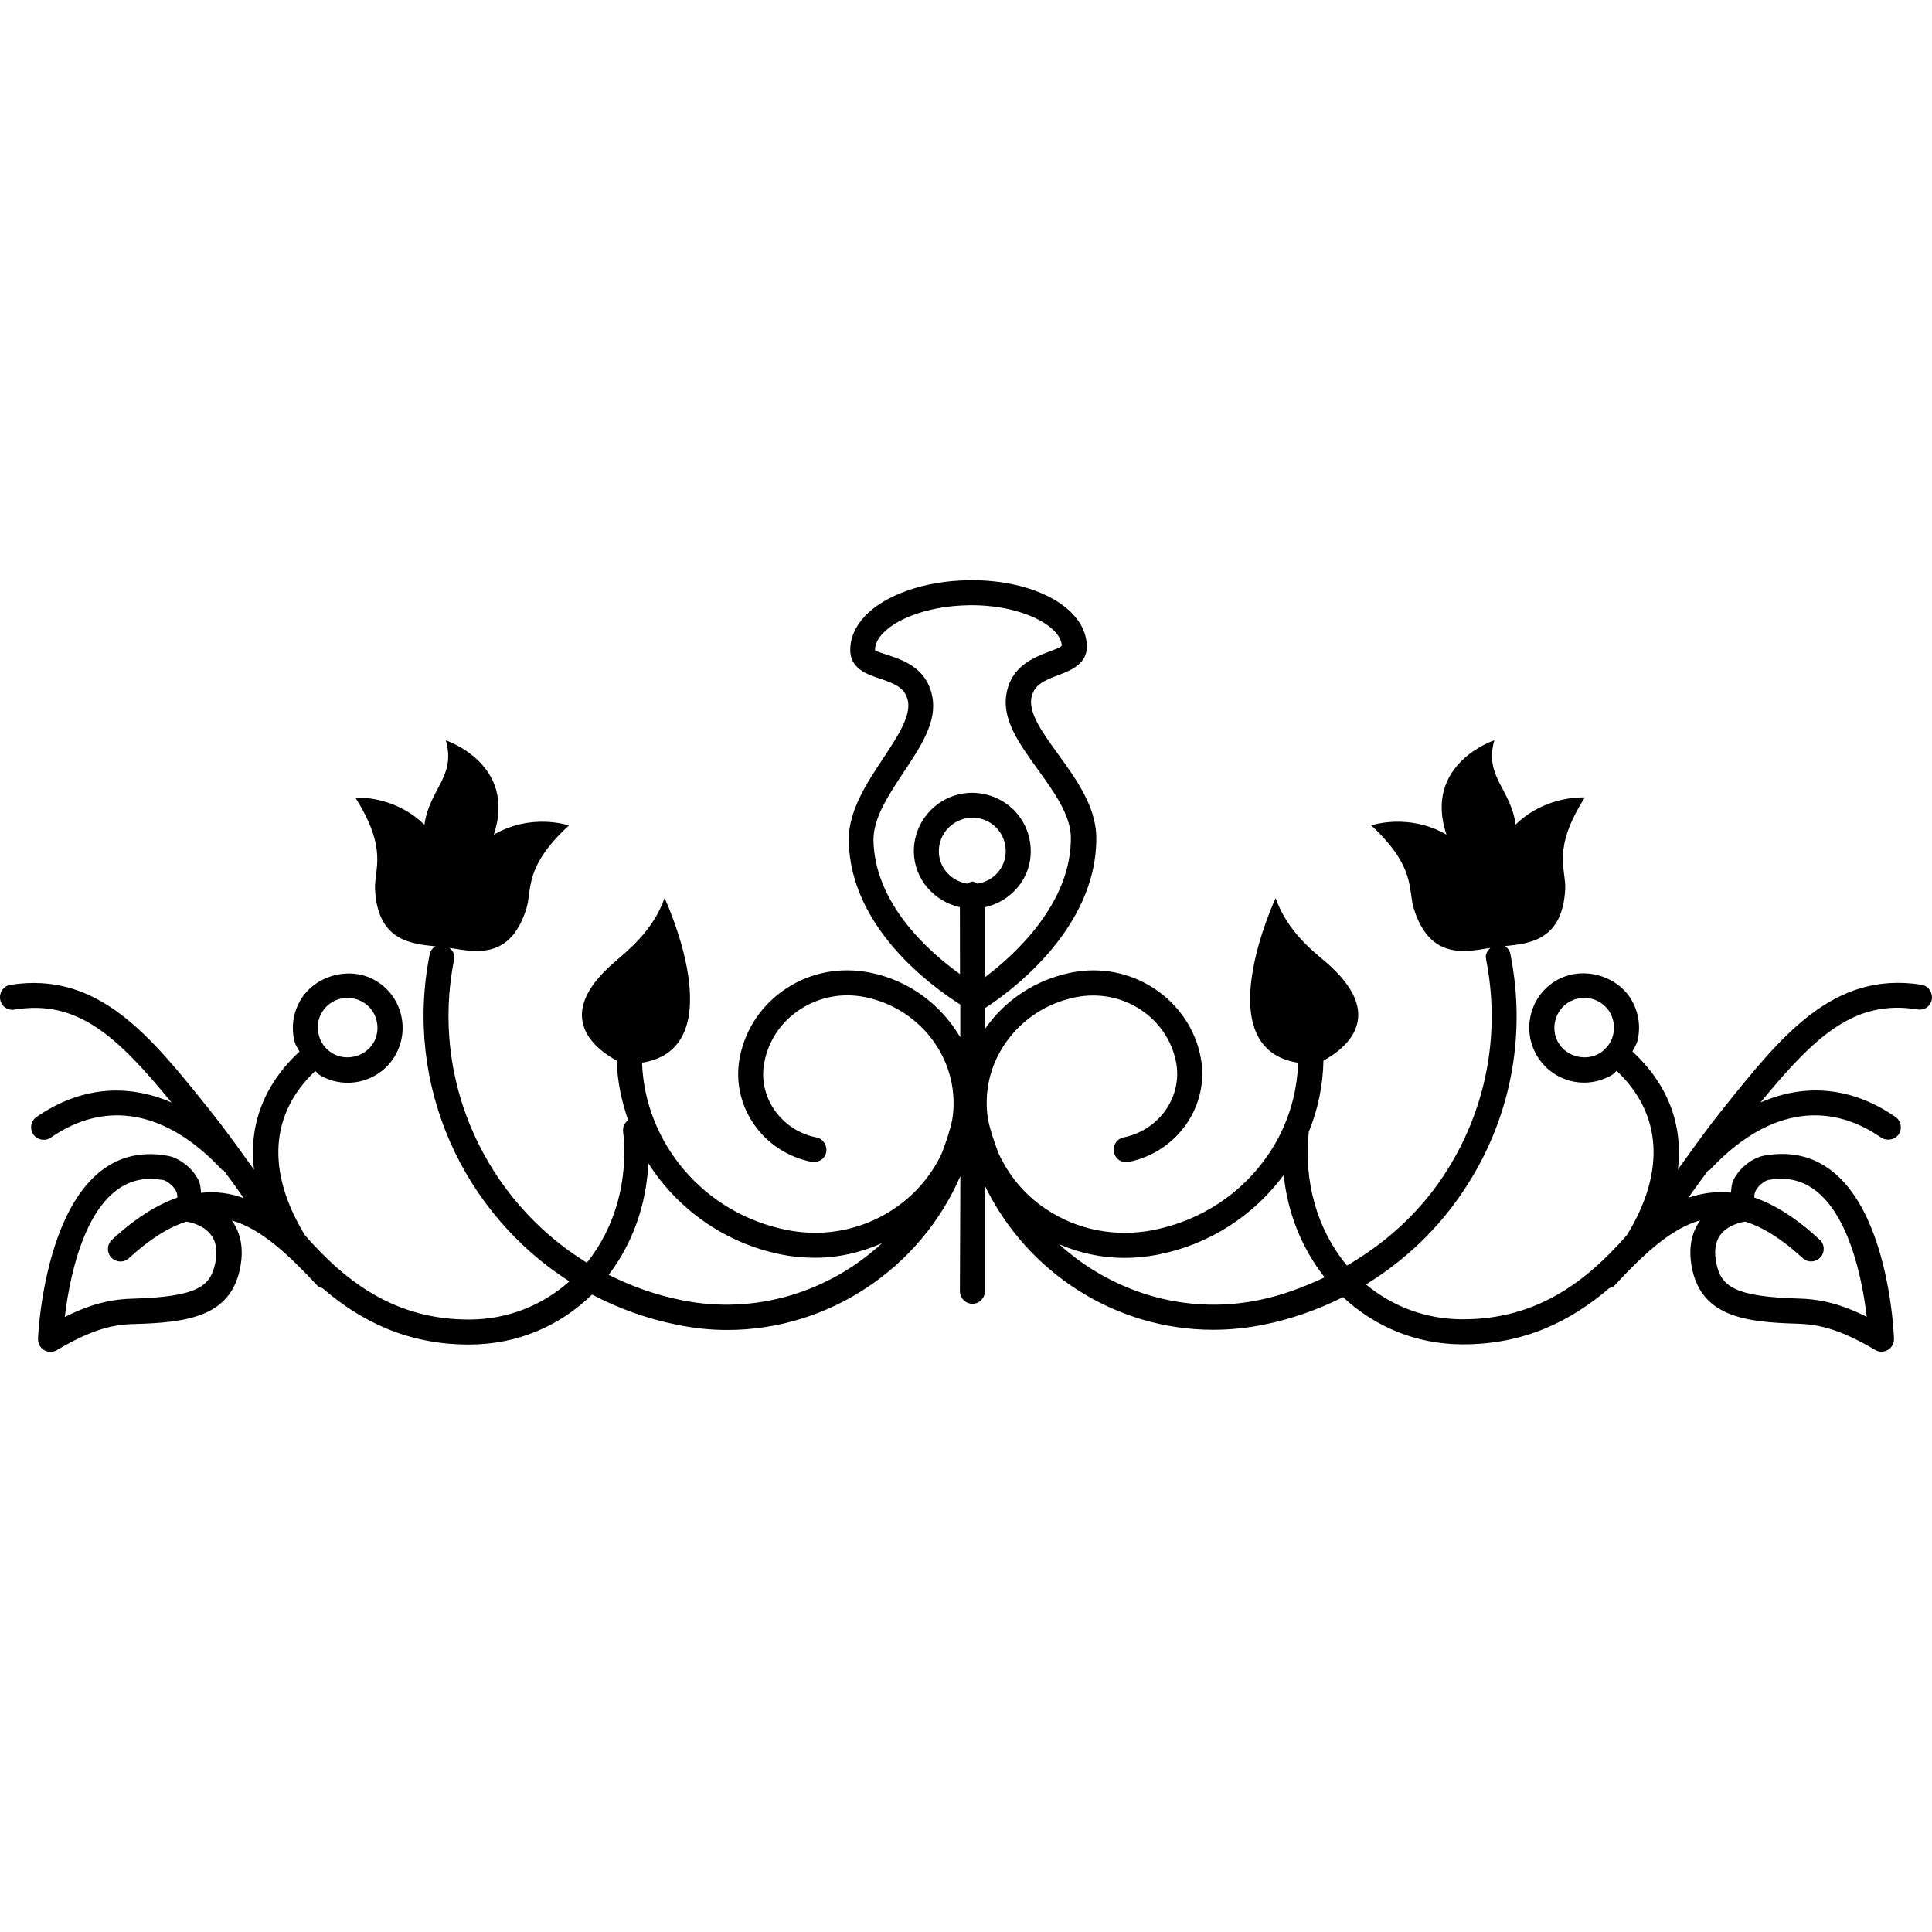 <?xml version="1.0" encoding="iso-8859-1"?>
<!-- Uploaded to: SVG Repo, www.svgrepo.com, Generator: SVG Repo Mixer Tools -->
<!DOCTYPE svg PUBLIC "-//W3C//DTD SVG 1.1//EN" "http://www.w3.org/Graphics/SVG/1.1/DTD/svg11.dtd">
<svg fill="#000000" version="1.1" id="Capa_1" xmlns="http://www.w3.org/2000/svg" xmlns:xlink="http://www.w3.org/1999/xlink" 
	 width="800px" height="800px" viewBox="0 0 240.688 240.688"
	 xml:space="preserve">
<g>
	<g>
		<path d="M239.359,122.671c-11.009-1.714-17.421,6.345-24.874,15.673c-1.693,2.107-3.301,4.36-4.944,6.649
			c-0.165,0.231-0.354,0.463-0.512,0.707c0.67-5.56-1.242-10.632-5.663-14.712c0.207-0.427,0.487-0.804,0.615-1.267
			c0.444-1.766,0.177-3.593-0.743-5.176c-1.851-3.117-6.235-4.25-9.377-2.387c-1.571,0.926-2.686,2.411-3.13,4.177
			c-0.457,1.778-0.188,3.617,0.749,5.2c1.218,2.059,3.471,3.337,5.857,3.337c1.218,0,2.442-0.341,3.495-0.962
			c0.22-0.128,0.365-0.354,0.566-0.512c5.669,5.358,6.107,12.599,1.279,20.472c-5.17,5.907-11.302,10.485-20.393,10.485
			c-0.067,0-0.122,0-0.165,0c-4.536-0.023-8.652-1.607-11.946-4.341c4.798-2.941,8.963-6.875,12.147-11.667
			c5.827-8.701,7.903-19.193,5.846-29.487c-0.085-0.438-0.348-0.78-0.676-0.999c3.105-0.305,7.167-0.743,7.502-7.079
			c0.128-2.53-1.693-4.932,2.447-11.435c0,0-4.786-0.341-8.622,3.374c-0.627-4.506-3.934-5.952-2.655-10.498
			c0,0-8.896,2.923-5.967,11.752c-4.737-2.737-9.365-1.147-9.365-1.147c5.633,5.228,4.542,8.013,5.322,10.439
			c2.033,6.333,6.369,5.325,9.523,4.82c-0.39,0.356-0.658,0.828-0.549,1.376c1.888,9.478-0.024,19.11-5.37,27.136
			c-3.118,4.664-7.24,8.33-11.947,11.059c-3.678-4.396-5.425-10.4-4.762-16.66c1.163-2.825,1.772-5.84,1.827-8.866
			c2.606-1.419,8.189-5.56,0.201-12.367c-1.443-1.218-4.726-3.766-6.156-7.882c0,0-8.757,18.69,2.801,20.518
			c-0.128,4.037-1.376,8.037-3.763,11.508c-3.331,4.848-8.397,8.16-14.255,9.329c-4.695,0.919-9.475,0.012-13.381-2.606
			c-2.671-1.777-4.665-4.201-5.943-7.002c-0.487-1.328-0.971-2.655-1.267-4.08c0-0.012-0.012-0.012-0.012-0.024
			c-0.548-3.337,0.183-6.71,2.146-9.56c2.058-2.984,5.169-5.018,8.781-5.736c2.825-0.561,5.724-0.012,8.11,1.57
			c2.29,1.523,3.836,3.824,4.372,6.467c0.858,4.299-2.058,8.525-6.516,9.427c-0.84,0.17-1.388,0.986-1.211,1.839
			c0.164,0.828,0.913,1.389,1.839,1.218c6.119-1.242,10.138-7.112,8.951-13.092c-0.683-3.478-2.729-6.467-5.7-8.458
			c-3.075-2.058-6.795-2.773-10.448-2.034c-4.375,0.892-8.16,3.355-10.672,6.959v-2.569c2.013-1.278,14.045-9.414,13.825-21.425
			c-0.104-3.727-2.539-7.115-4.7-10.104c-1.918-2.634-3.721-5.127-3.389-7.042c0.28-1.608,1.458-2.168,3.389-2.887
			c1.504-0.584,3.58-1.364,3.525-3.629c-0.098-4.664-6.284-8.193-14.41-8.193l-0.499,0.013c-5.325,0.101-10.181,1.802-12.702,4.421
			c-1.251,1.315-1.9,2.825-1.863,4.359c0.049,2.262,2.152,2.959,3.693,3.471c1.942,0.652,3.148,1.176,3.489,2.765
			c0.393,1.9-1.291,4.457-3.084,7.17c-2.034,3.069-4.348,6.552-4.29,10.275c0.204,10.888,10.437,18.194,13.899,20.393v4.073
			c-2.366-4.006-6.336-7.087-11.292-8.062c-3.611-0.703-7.271-0.049-10.321,1.942c-3.06,1.985-5.13,5.018-5.842,8.549
			c-0.585,2.917,0.024,5.883,1.714,8.361c1.689,2.472,4.253,4.146,7.204,4.736c0.898,0.141,1.677-0.383,1.833-1.199
			c0.155-0.846-0.387-1.687-1.215-1.845c-2.165-0.42-4.021-1.669-5.252-3.446c-1.202-1.766-1.665-3.909-1.227-5.992
			c0.536-2.697,2.131-5.023,4.481-6.539c2.363-1.535,5.228-2.07,8.013-1.511c7.258,1.456,12.047,8.251,10.9,15.296
			c0,0.013-0.012,0.024-0.012,0.037c-0.292,1.431-0.78,2.758-1.267,4.086c-3.254,7.045-11.204,11.234-19.336,9.596
			c-10.406-2.07-17.688-10.924-18.027-20.837c11.554-1.827,2.807-20.511,2.807-20.511c-1.44,4.117-4.725,6.653-6.159,7.913
			c-7.989,6.79-2.414,10.931,0.204,12.343c0.058,2.569,0.6,5.036,1.41,7.411c-0.387,0.316-0.661,0.755-0.63,1.303
			c0.694,6.145-0.977,12.062-4.509,16.459c-12.501-7.685-19.577-22.591-16.535-37.802c0.125-0.581-0.161-1.06-0.584-1.422
			c3.142,0.497,7.526,1.559,9.563-4.807c0.779-2.439-0.354-5.212,5.319-10.44c0,0-4.637-1.607-9.353,1.148
			c2.92-8.83-5.979-11.752-5.979-11.752c1.291,4.545-2.024,5.992-2.667,10.513c-3.812-3.73-8.601-3.374-8.601-3.374
			c4.116,6.503,2.32,8.915,2.451,11.448c0.332,6.36,4.442,6.759,7.545,7.075c-0.372,0.207-0.648,0.551-0.74,1.011
			c-3.249,16.298,4.177,32.264,17.403,40.728c-3.367,2.99-7.657,4.725-12.385,4.75c-0.061,0-0.131,0-0.161,0
			c-9.061,0-15.208-4.573-20.396-10.498c-4.808-7.904-4.384-15.113,1.285-20.46c0.207,0.146,0.35,0.384,0.566,0.512
			c1.054,0.627,2.259,0.95,3.499,0.95c2.402,0,4.64-1.279,5.854-3.325c0.938-1.595,1.206-3.435,0.749-5.212
			c-0.441-1.754-1.559-3.252-3.13-4.178c-3.136-1.863-7.52-0.715-9.377,2.412c-0.917,1.57-1.185,3.397-0.743,5.163
			c0.131,0.45,0.387,0.841,0.618,1.255c-4.421,4.079-6.354,9.17-5.663,14.711c-0.161-0.244-0.341-0.475-0.511-0.706
			c-1.644-2.29-3.255-4.543-4.944-6.638c-7.456-9.328-13.898-17.394-24.877-15.686c-0.855,0.134-1.428,0.926-1.297,1.797
			c0.131,0.87,0.91,1.431,1.784,1.291c7.806-1.279,12.745,3.245,19.57,11.575c-5.611-2.437-11.448-1.912-16.815,1.802
			c-0.719,0.487-0.898,1.462-0.393,2.187c0.478,0.688,1.464,0.877,2.168,0.384c6.884-4.774,14.468-3.35,21.333,4.024
			c0.073,0.062,0.155,0.049,0.228,0.098c0.244,0.359,0.493,0.651,0.737,0.986c0.572,0.792,1.172,1.607,1.732,2.43
			c-1.689-0.615-3.446-0.858-5.312-0.657c-0.061-0.524-0.061-1.061-0.305-1.56c-0.84-1.681-2.53-2.801-3.797-3.044
			c-14.945-2.753-16.176,21.811-16.212,22.797c-0.019,0.573,0.268,1.109,0.761,1.401c0.244,0.146,0.524,0.219,0.798,0.219
			s0.548-0.073,0.792-0.219c4.403-2.606,7.015-3.19,9.579-3.246c6.479-0.183,11.947-0.834,13.219-6.825
			c0.512-2.424,0.167-4.458-1.004-6.077c3.684,1.047,7.045,4.25,10.75,8.208c0.143,0.14,0.375,0.14,0.561,0.243
			c4.789,4.104,10.555,7.003,18.207,7.003c0.082,0,0.131,0,0.207,0c5.849-0.037,11.122-2.289,15.15-6.223
			c3.264,1.711,6.835,3.014,10.631,3.769c2.083,0.427,4.165,0.64,6.211,0.64c12.602,0,24.037-7.63,29.045-19.169l-0.058,14.347
			c0,0.852,0.7,1.559,1.559,1.559c0.868,0,1.559-0.707,1.559-1.559v-13.129c5.276,10.839,16.289,17.927,28.431,17.927
			c2.058,0,4.141-0.207,6.223-0.621c3.502-0.694,6.845-1.888,9.962-3.446c3.982,3.714,9.109,5.846,14.778,5.882
			c0.067,0,0.128,0,0.189,0c7.66,0,13.426-2.917,18.206-7.003c0.195-0.104,0.408-0.104,0.566-0.243
			c3.708-3.988,7.069-7.161,10.76-8.208c-1.169,1.607-1.504,3.641-1.011,6.064c1.272,5.992,6.74,6.637,13.219,6.82
			c2.564,0.091,5.176,0.657,9.579,3.264c0.243,0.146,0.518,0.219,0.791,0.219c0.274,0,0.555-0.072,0.798-0.219
			c0.493-0.293,0.779-0.828,0.761-1.4c-0.036-0.986-1.071-25.551-16.221-22.798c-1.249,0.243-2.966,1.364-3.788,3.044
			c-0.243,0.5-0.243,1.035-0.311,1.559c-1.869-0.194-3.623,0.062-5.315,0.646c0.584-0.805,1.169-1.607,1.741-2.412
			c0.244-0.341,0.493-0.645,0.737-0.986c0.072-0.049,0.17-0.036,0.231-0.098c6.862-7.355,14.431-8.78,21.33-4.006
			c0.7,0.456,1.681,0.305,2.18-0.402c0.475-0.706,0.305-1.681-0.396-2.168c-5.39-3.732-11.223-4.256-16.824-1.802
			c6.838-8.33,11.752-12.873,19.589-11.594c0.907,0.134,1.644-0.451,1.766-1.291C240.784,123.608,240.217,122.805,239.359,122.671z
			 M200.955,128.954c-0.243,0.963-0.864,1.767-1.705,2.277c-1.729,1.012-4.073,0.402-5.091-1.291
			c-0.511-0.864-0.646-1.863-0.396-2.824c0.25-0.963,0.853-1.778,1.692-2.277c0.585-0.342,1.23-0.524,1.912-0.524
			c1.328,0,2.509,0.683,3.209,1.827C201.045,126.994,201.192,127.992,200.955,128.954z M40.091,126.142
			c0.682-1.145,1.885-1.827,3.212-1.827c0.661,0,1.328,0.183,1.909,0.524c0.858,0.499,1.452,1.314,1.696,2.277
			c0.244,0.961,0.112,1.96-0.399,2.824c-1.017,1.693-3.355,2.303-5.075,1.291c-0.874-0.511-1.474-1.314-1.717-2.277
			C39.455,127.992,39.586,126.994,40.091,126.142z M26.798,157.439c-0.612,2.825-2.226,4.116-10.263,4.348
			c-2.177,0.062-4.701,0.396-8.46,2.277c0.654-5.535,2.986-17.202,10.656-17.202c0.518,0,1.06,0.08,1.62,0.141
			c0.28,0.066,1.172,0.566,1.586,1.382c0.131,0.269,0.167,0.536,0.149,0.816c-2.509,0.883-5.194,2.521-8.144,5.255
			c-0.636,0.584-0.655,1.57-0.088,2.204c0.6,0.621,1.583,0.67,2.208,0.085c2.646-2.436,4.99-3.86,7.146-4.555
			c0.244,0.031,2.11,0.323,3.105,1.688C26.954,154.724,27.115,155.93,26.798,157.439z M84.944,161.982
			c-3.249-0.646-6.293-1.741-9.118-3.167c2.974-3.896,4.704-8.719,4.944-13.895c3.604,5.65,9.447,9.949,16.617,11.374
			c1.397,0.28,2.771,0.396,4.146,0.396c2.944,0,5.757-0.664,8.345-1.814C103.373,160.886,94.239,163.857,84.944,161.982z
			 M119.597,121.355c-3.87-2.777-10.616-8.729-10.781-16.648c-0.049-2.764,1.891-5.687,3.766-8.513
			c2.171-3.273,4.229-6.36,3.538-9.533c-0.731-3.474-3.629-4.433-5.55-5.063c-0.576-0.183-1.428-0.475-1.559-0.587
			c-0.024-0.691,0.317-1.428,0.999-2.131c1.937-2.021,6.053-3.385,10.51-3.474l0.438-0.012c6.598,0,11.243,2.719,11.316,5.045
			c-0.158,0.219-1.011,0.536-1.571,0.743c-1.891,0.715-4.746,1.799-5.325,5.286c-0.56,3.218,1.62,6.211,3.921,9.404
			c1.97,2.737,4.028,5.587,4.107,8.342c0.14,8.318-7.101,14.821-10.711,17.534v-8.717c3.294-0.755,5.788-3.604,5.712-7.127
			c-0.089-4.01-3.273-7.14-7.414-7.14c-4.028,0.088-7.212,3.41-7.146,7.413c0.076,3.398,2.539,6.104,5.736,6.848L119.597,121.355
			L119.597,121.355z M121.762,110.087c-0.192-0.113-0.387-0.256-0.624-0.256c-0.231,0-0.399,0.143-0.618,0.256
			c-1.97-0.304-3.529-1.939-3.56-3.958c-0.042-2.302,1.784-4.217,4.165-4.265c2.284,0,4.116,1.79,4.165,4.064
			C125.349,108.057,123.802,109.771,121.762,110.087z M156.735,161.982c-9.219,1.863-18.285-1.072-24.782-6.966
			c2.563,1.102,5.315,1.692,8.129,1.692c1.406,0,2.807-0.134,4.214-0.414c6.369-1.267,11.831-4.805,15.631-9.913
			c0.48,4.762,2.271,9.158,5.096,12.75C162.392,160.374,159.67,161.397,156.735,161.982z M214.302,153.871
			c1.005-1.376,2.91-1.656,3.13-1.681c2.167,0.688,4.512,2.119,7.143,4.543c0.651,0.597,1.613,0.535,2.21-0.086
			c0.585-0.65,0.548-1.631-0.091-2.21c-2.947-2.728-5.614-4.366-8.136-5.249c-0.024-0.268,0.019-0.535,0.152-0.815
			c0.396-0.816,1.303-1.315,1.571-1.37c0.566-0.098,1.108-0.152,1.626-0.152c7.666,0,9.998,11.667,10.655,17.195
			c-3.763-1.875-6.302-2.21-8.464-2.271c-8.037-0.231-9.663-1.522-10.266-4.348C213.516,155.941,213.681,154.736,214.302,153.871z"
			/>
	</g>
</g>
</svg>